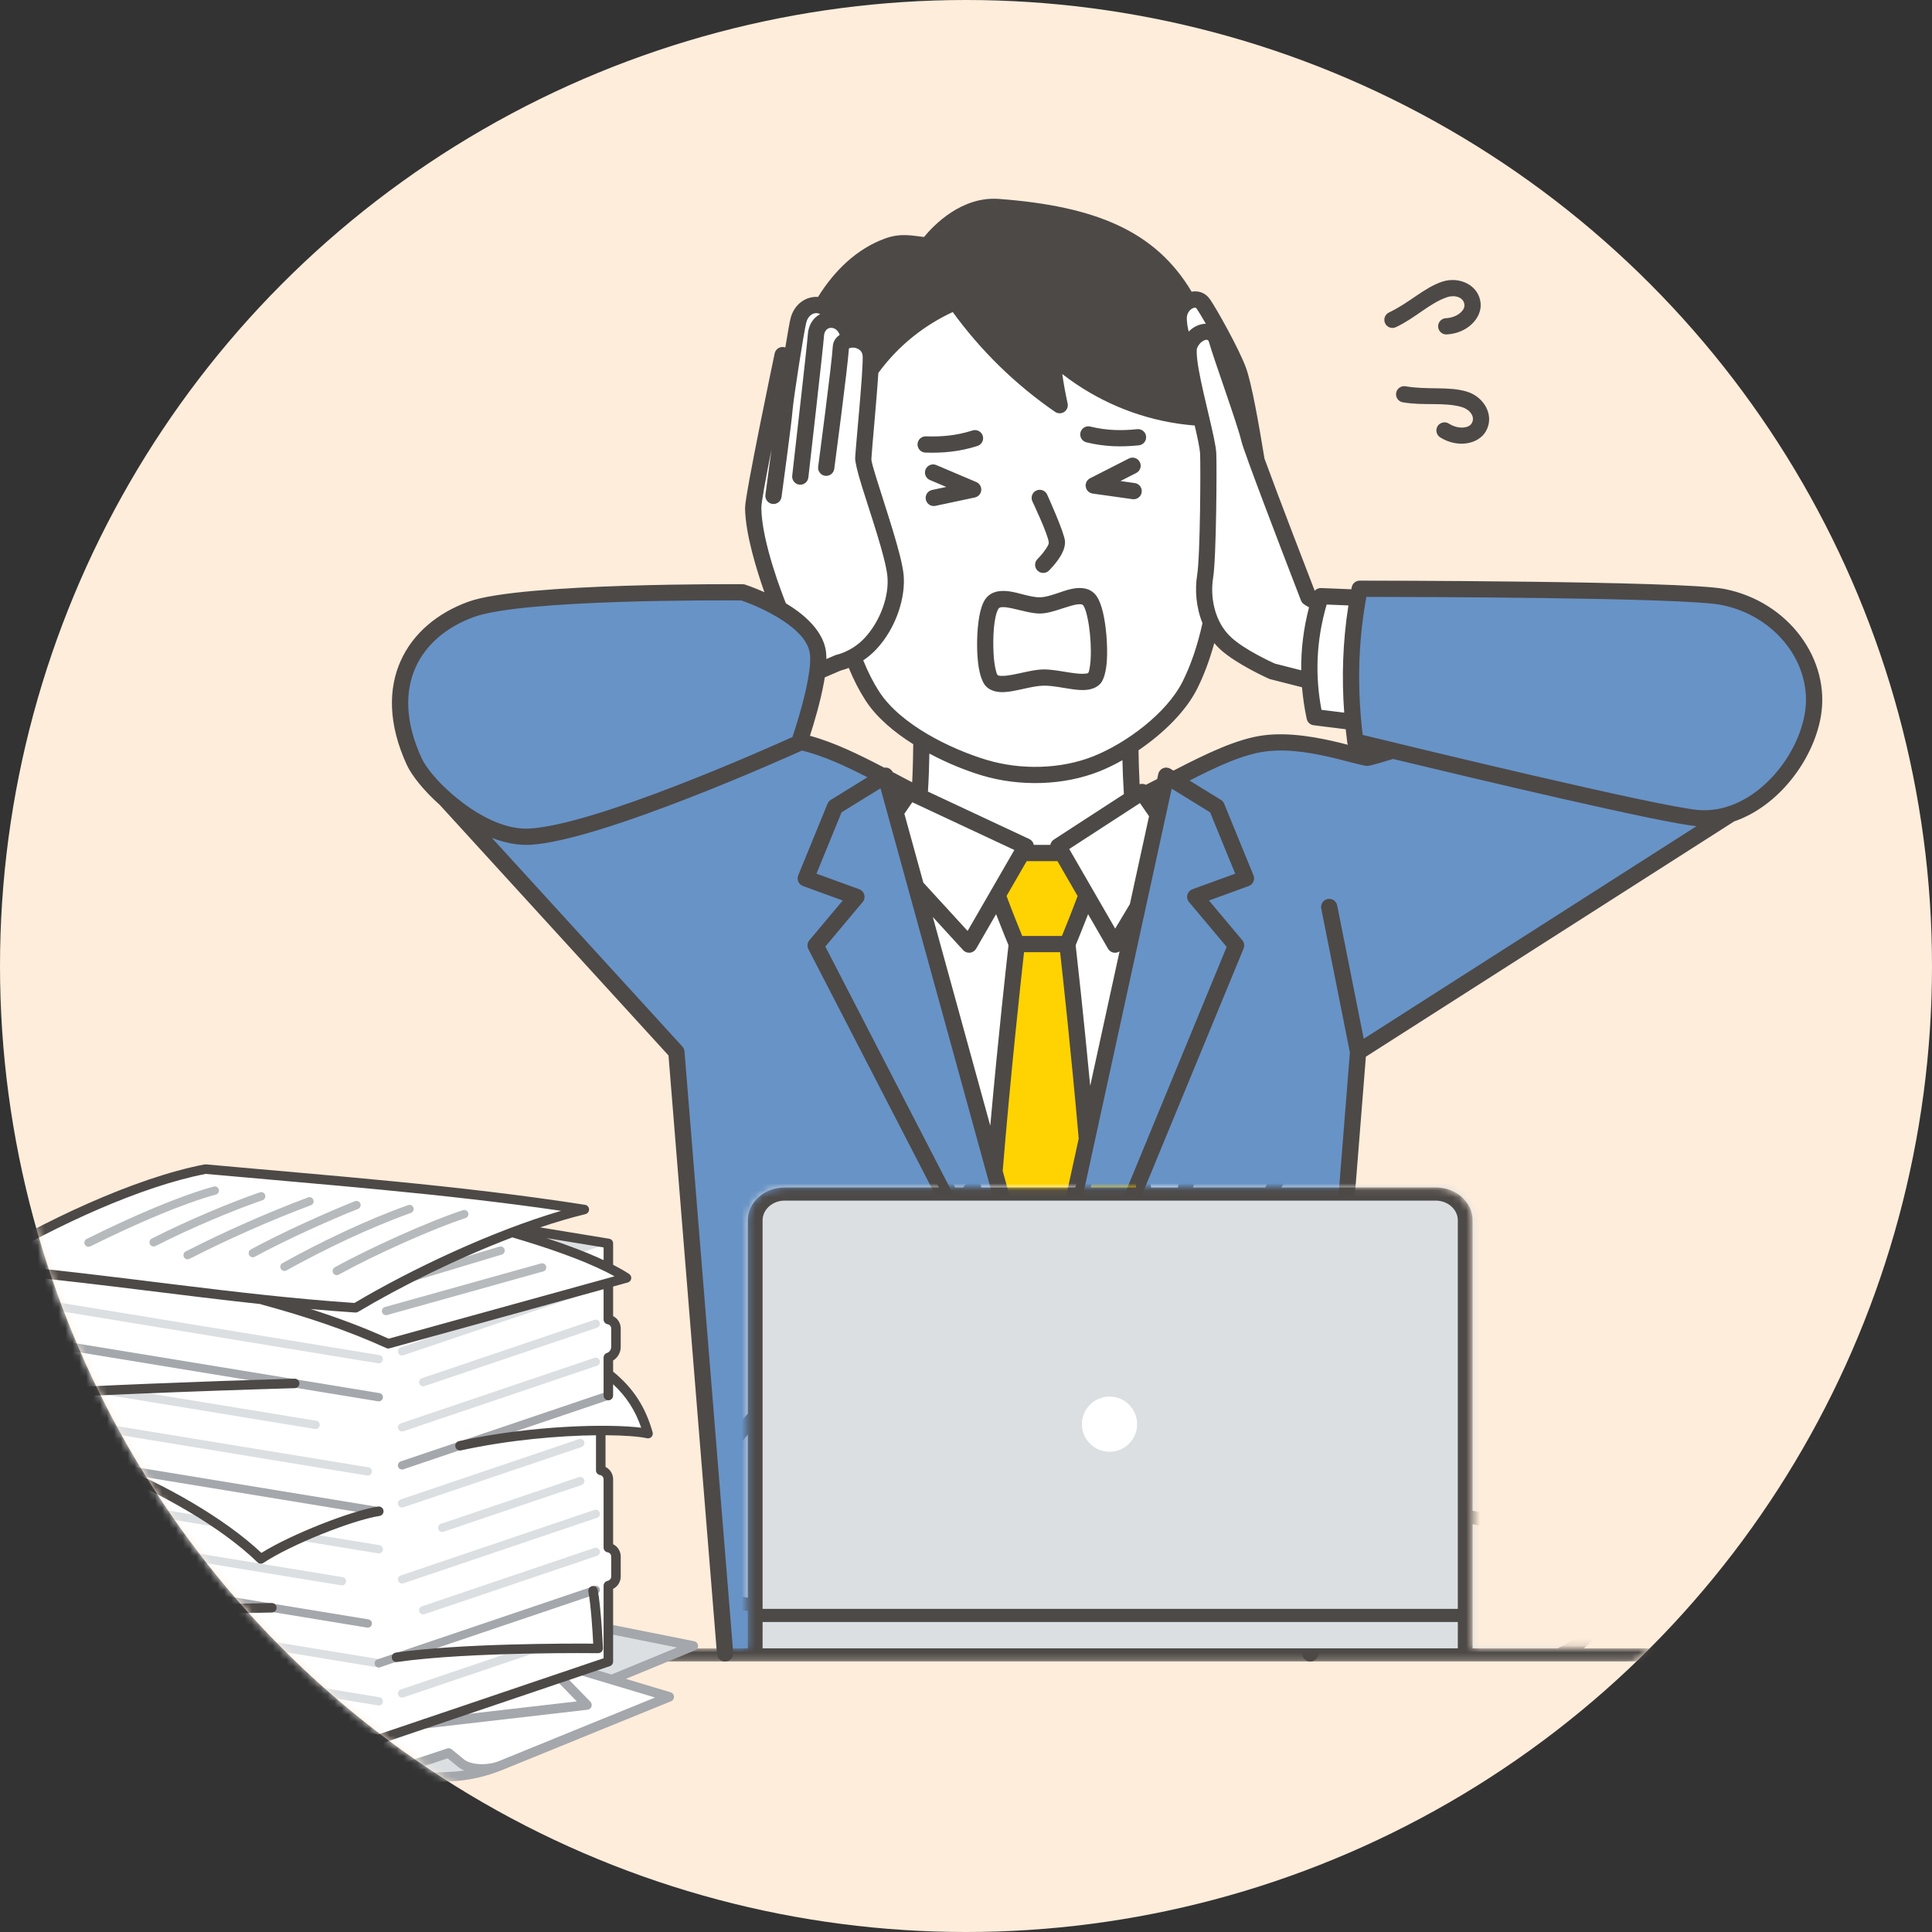 <svg width="280" height="280" viewBox="0 0 280 280" fill="none" xmlns="http://www.w3.org/2000/svg">
<rect x="0" y="0" width="280" height="280" fill="#333333" stroke="none"/>
<circle cx="140" cy="140" r="140" fill="#FEEDDB"/>
<mask id="mask0_1_1622" style="mask-type:alpha" maskUnits="userSpaceOnUse" x="0" y="0" width="280" height="280">
<circle cx="140" cy="140" r="140" fill="#FDF4EB"/>
</mask>
<g mask="url(#mask0_1_1622)">
<g clip-path="url(#clip0_1_1622)">
<path fill-rule="evenodd" clip-rule="evenodd" d="M174.068 60.545C173.228 56.978 172.182 52.748 172.28 50.768C171.508 48.834 170.871 47.12 170.825 46.292C170.696 43.915 173.334 42.541 174.374 44.027C175.326 45.387 178.461 50.999 179.453 53.667C180.285 55.905 181.323 61.962 182.087 66.66C184.366 72.943 189.652 86.603 189.652 86.603C190.035 86.876 190.532 87.118 191.13 87.33L191.411 86.399L196.827 86.621C195.716 92.746 195.565 98.738 196.112 104.631L190.534 103.938C190.164 102.205 189.919 100.448 189.817 98.662C187.858 98.181 186.032 97.72 184.384 97.288C184.384 97.288 179.908 95.309 177.66 93.252C176.702 92.374 175.994 91.322 175.499 90.198C174.747 93.731 173.703 96.799 172.439 99.312C170.772 102.625 167.386 105.797 163.823 108.106C163.839 110.128 163.908 112.984 164.112 115.696L165.531 114.776L167.789 118.046L157.52 165.1C156.219 150.154 154.69 136.822 154.69 136.822C154.69 136.822 156.392 132.729 157.465 129.738L153.938 123.629H148.11L144.583 129.738C145.656 132.729 147.358 136.822 147.358 136.822C147.358 136.822 145.493 153.085 144.129 169.819L129.786 117.714L131.813 114.778L133.252 115.451C133.472 112.383 133.527 109.17 133.527 107.213C130.642 105.479 128.035 103.346 126.457 100.917C125.383 99.268 124.446 97.353 123.657 95.195C122.456 95.849 121.524 96.031 121.524 96.031L118.454 97.349C118.616 96.13 118.65 95.04 118.483 94.241C117.916 91.532 115.06 89.387 112.417 87.946L112.839 87.958C112.839 87.958 109.214 79.07 109.159 73.603C109.139 71.71 113.422 51.461 113.422 51.461C113.422 51.461 113.788 50.826 114.885 51.093C115.238 48.897 115.57 46.985 115.719 46.414C116.42 43.709 119.83 43.245 120.815 46.357C121.769 46.508 122.682 47.26 122.941 48.624C122.972 48.791 123 49.003 123.023 49.25C124.297 48.987 126.18 49.657 126.211 51.667C126.219 52.122 126.192 52.811 126.139 53.651C129.529 48.875 134.002 45.648 138.486 43.762C142.545 49.535 147.633 54.623 153.579 58.718C153.041 56.28 152.658 53.824 152.432 51.366C153.752 52.591 155.169 53.708 156.665 54.711C161.725 58.105 167.698 60.196 174.068 60.541V60.545Z" fill="white"/>
<path fill-rule="evenodd" clip-rule="evenodd" d="M144.584 129.739C145.658 132.731 147.36 136.823 147.36 136.823C147.36 136.823 145.495 153.087 144.131 169.821L151.025 194.866L157.52 165.1C156.219 150.154 154.69 136.821 154.69 136.821C154.69 136.821 156.392 132.729 157.465 129.737L153.938 123.628H148.11L144.583 129.737L144.584 129.739Z" fill="#FFD302"/>
<path fill-rule="evenodd" clip-rule="evenodd" d="M201.711 108.739L196.422 107.458C195.482 100.244 195.539 92.888 197.053 85.325C197.053 85.325 243.555 85.315 249.672 86.509C258.336 88.201 264.107 96.012 262.704 103.746C262.054 107.328 260.089 111.005 257.325 113.796L257.335 113.806L257.286 113.837C255.425 115.73 253.203 117.214 250.781 117.993L196.821 152.466L189.884 239.622H105.084L98.025 152.466L64.592 115.843H64.602C62.368 113.882 60.685 111.792 60.022 110.347C54.938 99.26 59.959 91.302 68.327 88.291C75.902 85.567 107.63 85.841 107.63 85.841C107.63 85.841 117.384 88.978 118.485 94.243C119.184 97.586 116.349 106.064 115.86 107.475C119.851 108.335 123.926 110.367 128.103 112.561L128.333 112.42L128.418 112.726C130.019 113.566 131.635 114.428 133.268 115.251L133.258 115.449L131.819 114.776L129.792 117.712L151.029 194.864L167.791 118.046L165.81 115.178C166.797 114.691 167.773 114.189 168.741 113.688L169.017 112.42L170.013 113.032C174.834 110.536 179.376 108.225 183.347 107.723C189.387 106.959 196.725 109.731 198.146 109.813C198.34 109.825 199.663 109.421 201.713 108.737L201.711 108.739Z" fill="#6893C6"/>
<path fill-rule="evenodd" clip-rule="evenodd" d="M118.559 43.034C116.883 42.91 115.126 44.002 114.579 46.122C114.439 46.656 114.143 48.346 113.815 50.354C113.768 50.336 113.717 50.322 113.666 50.312C113.03 50.179 112.404 50.585 112.27 51.221C112.27 51.221 107.963 71.707 107.981 73.621C108.018 77.374 109.681 82.697 110.784 85.828C109.175 85.106 107.987 84.725 107.987 84.725C107.873 84.69 107.755 84.67 107.638 84.668C107.638 84.668 75.58 84.435 67.927 87.187C63.426 88.806 59.845 91.78 58.053 95.816C56.273 99.824 56.235 104.916 58.952 110.84C59.653 112.368 61.408 114.586 63.75 116.668L96.884 152.964L103.91 239.717C103.963 240.365 104.53 240.847 105.18 240.796C105.828 240.743 106.311 240.176 106.26 239.528L99.201 152.373C99.179 152.112 99.073 151.866 98.896 151.674L71.281 121.425C73.127 122.139 75.019 122.534 76.843 122.434C87.203 121.864 114.965 109.349 116.235 108.773C119.341 109.539 122.497 110.999 125.718 112.65L120.405 115.923C120.193 116.054 120.028 116.248 119.932 116.48L115.686 126.858C115.564 127.155 115.57 127.488 115.699 127.781C115.829 128.073 116.072 128.301 116.373 128.411L122.136 130.509L117.305 136.265C116.999 136.628 116.942 137.14 117.16 137.562L140.552 182.879C140.851 183.456 141.561 183.684 142.139 183.386C142.716 183.087 142.943 182.377 142.645 181.8L119.612 137.179L125.02 130.735C125.267 130.441 125.355 130.044 125.255 129.673C125.155 129.302 124.882 129.004 124.521 128.872L118.328 126.619L121.965 117.728L127.611 114.25C130.696 125.463 149.888 195.181 149.888 195.181C150.032 195.703 150.515 196.061 151.056 196.047C151.598 196.033 152.059 195.65 152.175 195.12L169.81 114.299L175.377 117.728L179.015 126.619L172.824 128.872C172.462 129.004 172.188 129.302 172.089 129.673C171.989 130.044 172.078 130.441 172.325 130.735L177.778 137.232L159.362 181.89C159.114 182.491 159.401 183.18 160.002 183.427C160.602 183.674 161.291 183.388 161.54 182.787L180.23 137.472C180.397 137.066 180.326 136.602 180.043 136.265L175.212 130.509L180.976 128.411C181.276 128.301 181.52 128.073 181.649 127.781C181.779 127.488 181.783 127.155 181.663 126.858L177.415 116.48C177.321 116.248 177.156 116.054 176.942 115.923L172.403 113.127C176.394 111.084 180.147 109.319 183.494 108.895C186.973 108.455 190.899 109.256 193.778 109.969C195.881 110.489 197.478 110.958 198.077 110.994C198.163 110.997 198.362 110.994 198.656 110.927C199.155 110.815 200.291 110.485 201.883 109.994C213.804 112.866 240.601 119.234 245.873 119.735L197.641 150.547L193.794 131.216C193.666 130.578 193.046 130.164 192.408 130.291C191.77 130.419 191.356 131.039 191.484 131.677L195.637 152.538C195.305 156.709 188.714 239.53 188.714 239.53C188.663 240.178 189.146 240.745 189.795 240.798C190.443 240.849 191.012 240.367 191.063 239.717L197.953 153.144L251.238 119.103C251.266 119.085 251.291 119.067 251.317 119.048C257.655 116.888 262.715 110.31 263.87 103.958C265.381 95.633 259.231 87.175 249.905 85.355C243.763 84.156 197.06 84.15 197.06 84.15C196.499 84.15 196.016 84.547 195.906 85.096L195.845 85.402L191.464 85.224C191.103 85.21 190.767 85.359 190.537 85.616C189.526 83.002 185.263 71.962 183.257 66.458C182.475 61.684 181.408 55.534 180.562 53.259C179.543 50.517 176.324 44.749 175.344 43.352C174.696 42.425 173.707 42.096 172.698 42.274C167.482 33.517 158.845 29.88 144.753 28.828C142.091 28.63 139.728 29.566 137.855 30.785C135.949 32.026 134.567 33.551 133.914 34.348C132.31 34.175 130.569 33.729 128.286 34.56C124.117 36.075 120.905 39.261 118.557 43.034H118.559ZM153.638 138.002H148.412C147.984 141.826 146.477 155.569 145.319 169.698L150.893 189.948L156.335 165.012C155.251 152.632 154.018 141.398 153.638 138V138.002ZM144.357 132.49L141.471 137.49C141.283 137.815 140.953 138.031 140.58 138.071C140.207 138.112 139.836 137.973 139.583 137.696L135.192 132.9L143.519 163.149C144.669 150.259 145.935 138.96 146.159 136.991C145.872 136.296 145.107 134.425 144.359 132.488L144.357 132.49ZM157.695 132.49C156.947 134.425 156.182 136.298 155.895 136.993C156.083 138.662 157.02 147.02 158.001 157.37L162.255 137.88C162.063 138.01 161.831 138.08 161.592 138.079C161.173 138.075 160.791 137.851 160.581 137.49L157.695 132.49ZM156.172 129.854L153.259 124.807H148.791L145.878 129.854C146.651 131.96 147.656 134.443 148.149 135.646H153.903C154.395 134.443 155.4 131.962 156.174 129.854H156.172ZM131.069 117.933L133.818 127.914L140.233 134.92L147.007 123.186L132.218 116.266L131.067 117.933H131.069ZM166.528 118.296L165.211 116.388L154.961 123.042L161.621 134.579L163.751 131.028L166.528 118.296ZM134.693 109.215C134.666 110.831 134.607 112.784 134.485 114.725L149.168 121.596C149.466 121.735 149.694 121.994 149.792 122.308C149.808 122.355 149.818 122.402 149.827 122.449H152.222C152.279 122.141 152.458 121.857 152.739 121.674L162.883 115.088C162.771 113.396 162.706 111.683 162.671 110.173C161.548 110.807 160.431 111.349 159.364 111.777C154.162 113.861 147.759 114.022 142.301 112.379C139.981 111.681 137.29 110.601 134.691 109.211L134.693 109.215ZM65.41 114.998C65.942 115.465 66.506 115.923 67.094 116.364C69.972 118.52 73.454 120.261 76.713 120.082C86.314 119.554 111.155 108.483 114.844 106.818C115.279 105.531 116.483 101.825 117.081 98.546C117.372 96.954 117.539 95.472 117.333 94.487C116.95 92.656 115.299 91.175 113.534 89.994C111.006 88.3 108.142 87.263 107.433 87.022C104.834 87 75.885 86.829 68.728 89.403C64.861 90.793 61.747 93.303 60.208 96.772C58.658 100.266 58.728 104.696 61.096 109.859C61.71 111.196 63.269 113.108 65.324 114.921C65.353 114.945 65.383 114.971 65.412 114.998H65.41ZM197.94 86.987C196.768 93.641 196.729 100.131 197.49 106.508C203.397 107.949 240.646 116.994 246.242 117.401C249.942 117.67 253.411 115.954 256.126 113.345C258.905 110.676 260.904 107.06 261.544 103.538C262.839 96.395 257.447 89.23 249.444 87.668C243.879 86.58 204.72 86.51 198.024 86.506L197.995 86.668C197.991 86.782 197.971 86.888 197.938 86.989L197.94 86.987ZM175.982 93.201C175.293 95.702 174.453 97.928 173.489 99.844C171.824 103.153 168.533 106.339 165.003 108.732C165.023 110.151 165.068 111.887 165.16 113.661C165.466 113.559 165.798 113.589 166.077 113.736L166.74 113.398C166.98 113.275 167.221 113.153 167.461 113.029L167.706 112.904L167.865 112.173C167.946 111.8 168.205 111.49 168.556 111.341C168.907 111.192 169.31 111.221 169.634 111.421L170.062 111.685C174.8 109.237 179.274 107.054 183.198 106.559C186.967 106.082 191.224 106.911 194.344 107.684C194.695 107.77 195.033 107.859 195.349 107.941C195.301 107.839 195.27 107.729 195.256 107.613C195.174 106.971 195.097 106.33 195.031 105.686L190.386 105.109C189.888 105.046 189.485 104.677 189.379 104.186C189.057 102.676 188.826 101.149 188.698 99.603C187.556 99.316 185.263 98.739 184.081 98.431C184.02 98.415 183.961 98.393 183.903 98.368C183.903 98.368 179.215 96.279 176.859 94.122C176.541 93.831 176.249 93.523 175.98 93.201H175.982ZM123.009 96.797C122.489 97.001 122.089 97.112 121.891 97.159C121.614 97.278 120.78 97.638 119.531 98.173C119.492 98.434 119.447 98.701 119.398 98.968C118.885 101.772 117.951 104.873 117.382 106.636C120.901 107.594 124.493 109.345 128.154 111.257C128.357 111.225 128.567 111.249 128.763 111.325C129.04 111.433 129.262 111.643 129.389 111.904C130.322 112.395 131.258 112.892 132.2 113.381C132.302 111.321 132.341 109.337 132.355 107.857C129.546 106.09 127.03 103.956 125.469 101.558C124.552 100.15 123.732 98.558 123.009 96.793V96.797ZM173.14 61.67C166.878 61.172 161.012 59.05 156.009 55.693C155.306 55.222 154.619 54.725 153.952 54.205C154.156 55.63 154.415 57.051 154.727 58.467C154.831 58.94 154.637 59.426 154.234 59.697C153.834 59.968 153.308 59.964 152.909 59.69C147.117 55.701 142.125 50.788 138.079 45.226C134.159 47.036 130.304 49.928 127.295 54.052C127.045 58.068 126.374 64.866 126.29 66.489C126.268 66.915 126.643 68.091 127.122 69.648C128.404 73.797 130.622 80.234 130.946 83.18C131.307 86.474 129.901 91.001 127.008 94.092C126.388 94.756 125.734 95.284 125.108 95.7C125.791 97.4 126.57 98.931 127.446 100.276C130.545 105.038 137.8 108.567 142.985 110.126C147.945 111.618 153.763 111.488 158.492 109.592C163.223 107.696 169.064 103.399 171.387 98.782C172.568 96.434 173.548 93.586 174.272 90.316C173.334 87.996 173.161 85.451 173.493 83.4C173.966 80.481 174.009 67.333 173.927 65.779C173.882 64.937 173.558 63.429 173.144 61.666L173.14 61.67ZM195.425 87.744L192.269 87.615C190.712 92.956 190.6 98.014 191.517 102.875L194.813 103.283C194.44 98.185 194.593 93.013 195.423 87.742L195.425 87.744ZM159.552 98.986C159.98 98.46 160.329 97.227 160.42 95.659C160.541 93.527 160.316 90.706 159.841 88.718C159.607 87.738 159.297 86.941 158.965 86.451C158.184 85.296 156.912 85.028 155.379 85.334C153.926 85.622 152.175 86.51 150.797 86.562C149.419 86.615 147.615 85.862 146.149 85.685C144.604 85.499 143.358 85.856 142.653 87.063C142.354 87.575 142.095 88.38 141.923 89.356C141.567 91.346 141.508 94.12 141.768 96.205C141.958 97.744 142.392 98.937 142.871 99.442C143.452 100.054 144.343 100.341 145.452 100.309C147.128 100.26 149.462 99.416 151.202 99.371C152.941 99.326 155.349 100.046 157.026 100.009C158.148 99.983 159.024 99.638 159.554 98.988L159.552 98.986ZM157.726 97.498C157.632 97.614 157.459 97.612 157.275 97.634C156.992 97.667 156.672 97.659 156.331 97.632C154.7 97.502 152.666 96.976 151.139 97.017C149.612 97.056 147.631 97.687 146.015 97.901C145.678 97.946 145.36 97.969 145.073 97.952C144.873 97.938 144.688 97.94 144.575 97.82C144.469 97.71 144.421 97.498 144.349 97.243C144.164 96.582 144.05 95.686 143.996 94.713C143.858 92.287 144.045 89.35 144.685 88.249C144.814 88.027 145.054 88.001 145.313 87.993C145.69 87.982 146.11 88.05 146.551 88.141C147.994 88.441 149.608 88.965 150.884 88.916C152.158 88.867 153.734 88.221 155.153 87.813C155.589 87.687 156.003 87.587 156.382 87.572C156.635 87.56 156.873 87.564 157.012 87.772C157.265 88.147 157.454 88.806 157.62 89.593C157.917 90.979 158.084 92.728 158.094 94.289C158.099 95.29 158.044 96.212 157.903 96.897C157.85 97.161 157.819 97.378 157.723 97.496L157.726 97.498ZM180.954 66.992C180.381 65.418 179.992 64.295 179.914 63.945C179.386 61.602 175.935 52.13 175.191 49.502C175.073 49.088 174.596 49.239 174.229 49.492C173.931 49.7 173.67 50.026 173.493 50.452C173.432 50.599 173.436 50.821 173.44 51.094C173.448 51.753 173.562 52.611 173.732 53.579C174.455 57.681 176.165 63.604 176.272 65.657C176.357 67.257 176.296 80.776 175.811 83.779C175.385 86.413 175.937 90.082 178.449 92.385C180.406 94.179 184.152 95.898 184.768 96.175C185.752 96.43 187.406 96.848 188.58 97.145C188.547 94.181 188.9 91.142 189.715 88.013C189.436 87.872 189.185 87.723 188.965 87.566C188.777 87.432 188.633 87.246 188.549 87.032C188.549 87.032 183.386 73.674 181.037 67.227C180.999 67.153 180.972 67.074 180.95 66.992H180.954ZM118.866 45.533C118.764 45.474 118.656 45.431 118.542 45.407C117.827 45.25 117.097 45.794 116.858 46.712C116.49 48.132 114.973 57.933 114.863 59.468C114.738 61.227 113.265 72.027 113.265 72.027C113.177 72.671 112.584 73.122 111.938 73.034C111.295 72.945 110.843 72.351 110.931 71.707C110.931 71.707 111.383 68.399 111.805 65.168C110.996 69.247 110.331 72.853 110.337 73.595C110.386 78.601 113.54 86.555 113.897 87.436C114.215 87.626 114.531 87.825 114.842 88.035C117.138 89.574 119.139 91.623 119.635 94.004C119.725 94.436 119.767 94.944 119.765 95.51C120.593 95.154 121.056 94.954 121.056 94.954C121.133 94.921 121.213 94.895 121.296 94.88C121.296 94.88 123.465 94.432 125.287 92.485C127.689 89.917 128.902 86.176 128.602 83.439C128.288 80.587 126.111 74.363 124.87 70.344C124.27 68.399 123.909 66.9 123.936 66.368C124.042 64.352 125.071 54.26 125.029 51.688C125.014 50.703 124.152 50.344 123.479 50.379C123.333 50.387 123.131 50.456 123.035 50.491C122.85 53.294 120.909 67.944 120.909 67.944C120.825 68.588 120.232 69.041 119.586 68.957C118.942 68.872 118.489 68.279 118.573 67.634C118.573 67.634 120.57 52.617 120.691 50.232C120.727 49.531 121.092 48.932 121.696 48.536C121.467 47.873 120.964 47.505 120.44 47.509C119.908 47.513 119.462 47.945 119.419 48.693C119.349 49.961 117.154 69.202 117.154 69.202C117.079 69.848 116.496 70.313 115.851 70.239C115.205 70.164 114.74 69.581 114.814 68.935C114.814 68.935 116.999 49.824 117.068 48.563C117.152 47.036 117.894 46.035 118.862 45.533H118.866ZM152.018 82.697C152.018 82.697 153.172 81.563 153.824 80.377C154.195 79.704 154.393 79.003 154.344 78.414C154.236 77.115 151.757 71.666 151.757 71.666C151.484 71.077 150.781 70.82 150.193 71.092C149.604 71.365 149.347 72.068 149.619 72.657C149.619 72.657 151.9 77.456 151.995 78.611C152.02 78.917 151.765 79.262 151.539 79.602C151.031 80.367 150.369 81.013 150.369 81.013C149.904 81.469 149.896 82.215 150.35 82.68C150.805 83.145 151.551 83.153 152.016 82.699L152.018 82.697ZM135.576 73.312L141.283 72.099C141.785 71.991 142.16 71.571 142.209 71.061C142.258 70.549 141.97 70.066 141.497 69.864L135.69 67.398C135.092 67.145 134.401 67.424 134.145 68.022C133.892 68.621 134.171 69.312 134.77 69.567L137.137 70.572L135.086 71.008C134.45 71.143 134.043 71.77 134.179 72.406C134.314 73.042 134.94 73.448 135.576 73.312ZM164.459 70.009L162.383 69.716L164.673 68.548C165.252 68.254 165.484 67.543 165.188 66.964C164.893 66.385 164.183 66.156 163.604 66.45L157.984 69.314C157.526 69.548 157.271 70.05 157.357 70.558C157.442 71.065 157.846 71.46 158.355 71.53L164.132 72.343C164.775 72.433 165.372 71.984 165.462 71.34C165.553 70.696 165.103 70.099 164.459 70.009ZM140.943 62.387C138.586 63.144 136.383 63.313 134.192 63.239C133.543 63.217 132.997 63.725 132.975 64.375C132.954 65.025 133.462 65.571 134.112 65.592C136.564 65.677 139.027 65.476 141.664 64.63C142.282 64.432 142.623 63.769 142.425 63.148C142.227 62.53 141.561 62.188 140.943 62.387ZM157.452 64.106C160.143 64.768 162.612 64.793 165.052 64.54C165.698 64.473 166.169 63.892 166.102 63.246C166.036 62.601 165.455 62.13 164.809 62.198C162.628 62.426 160.42 62.412 158.015 61.819C157.383 61.664 156.745 62.051 156.59 62.681C156.435 63.313 156.822 63.951 157.452 64.106ZM203.301 58.304C206.41 58.838 209.337 58.241 211.894 59.006C212.97 59.328 213.855 60.363 213.302 61.333C213.08 61.721 212.632 61.904 212.132 61.955C211.457 62.023 210.681 61.835 209.973 61.389C209.421 61.044 208.695 61.211 208.349 61.762C208.004 62.314 208.171 63.04 208.722 63.386C211.268 64.98 214.275 64.379 215.349 62.501C216.649 60.224 215.098 57.507 212.572 56.751C209.929 55.96 206.91 56.535 203.701 55.983C203.061 55.873 202.451 56.305 202.341 56.945C202.231 57.585 202.663 58.196 203.303 58.306L203.301 58.304ZM202.307 47.417C205.159 46.071 207.215 43.903 209.749 43.063C210.815 42.71 212.132 43.05 212.236 44.163C212.277 44.606 212.014 45.014 211.633 45.342C211.119 45.786 210.377 46.074 209.541 46.118C208.891 46.151 208.392 46.705 208.426 47.354C208.459 48.004 209.013 48.503 209.662 48.469C212.662 48.314 214.782 46.098 214.582 43.943C214.34 41.332 211.512 39.997 209.009 40.825C206.392 41.693 204.249 43.896 201.302 45.285C200.715 45.562 200.462 46.265 200.739 46.854C201.016 47.441 201.718 47.694 202.307 47.415V47.417ZM174.755 46.917C174.186 45.921 173.695 45.115 173.409 44.704C173.332 44.594 173.206 44.579 173.087 44.6C172.792 44.653 172.506 44.865 172.298 45.156C172.095 45.44 171.978 45.809 171.999 46.23C172.027 46.714 172.072 47.274 172.272 48.061C172.996 47.311 173.899 46.938 174.753 46.915L174.755 46.917Z" fill="#4D4947"/>
</g>
<g clip-path="url(#clip1_1_1622)">
<mask id="mask1_1_1622" style="mask-type:luminance" maskUnits="userSpaceOnUse" x="31" y="172" width="260" height="69">
<path d="M108.377 238.892V178.361C108.377 178.361 107.403 172.484 113.736 172.091H208.063C208.063 172.091 210.545 171.843 212.192 173.82C213.343 175.231 213.422 175.798 213.422 177.594V238.892H290.599V240.8H31.2V238.892H108.377Z" fill="white"/>
</mask>
<g mask="url(#mask1_1_1622)">
<path fill-rule="evenodd" clip-rule="evenodd" d="M140.15 173.045L140.926 172.051L140.958 172.093L141.089 171.822C141.041 169.318 140.681 148.012 141.134 147.167C141.365 146.735 141.94 146.096 142.731 145.355L142.703 145.248L145.556 141.569L146.675 142.111L146.918 141.927C147.031 140.574 147.083 139.25 147.108 138.179C144.345 136.385 141.847 134.114 140.516 131.825C139.256 129.657 138.177 126.997 137.328 124.034C133.956 124.208 131.043 122.826 130.052 118.328C128.987 113.487 131.553 111.43 135.208 110.821C134.612 98.478 141.046 89.474 148.791 84.803C152.834 91.134 158.464 96.671 165.363 100.902C164.874 98.927 164.524 96.938 164.321 94.945C165.521 95.938 166.812 96.843 168.173 97.656C173.265 100.696 179.372 102.446 185.857 102.427C186.466 105.017 186.736 107.819 186.593 110.819C190.248 111.428 192.814 113.486 191.748 118.326C190.758 122.824 187.845 124.206 184.472 124.032C183.624 126.995 182.545 129.655 181.285 131.823C179.953 134.112 177.456 136.385 174.692 138.177C174.716 139.326 174.772 140.765 174.903 142.218L176.242 141.569L179.096 145.248L171.541 173.045H165.841C164.979 165.208 164.235 159.431 164.235 159.431L164.662 158.505C165.191 157.347 166.107 155.316 166.758 153.686L165.849 152.285C166.023 154.139 165.68 156.62 165.065 157.074C164.188 157.721 163.009 157.956 161.549 158.444C160.925 158.654 158.136 158.687 157.949 158.7C157.975 161.748 158.713 167.596 156.755 172.627L156.58 173.045H140.15ZM163.995 149.989L164.402 150.054L164.068 149.539L163.995 149.989Z" fill="white"/>
<path fill-rule="evenodd" clip-rule="evenodd" d="M166.758 153.685C166.107 155.314 165.193 157.345 164.662 158.504L164.235 159.429C164.235 159.429 164.979 165.207 165.841 173.043H156.573L156.755 172.625C158.713 167.594 157.975 161.746 157.949 158.698C158.136 158.685 160.923 158.651 161.549 158.443C163.009 157.954 164.19 157.719 165.065 157.072C165.68 156.618 166.023 154.135 165.849 152.284L166.758 153.685ZM163.995 149.989L164.402 150.054L164.068 149.539L163.995 149.989Z" fill="#FFD302"/>
<path fill-rule="evenodd" clip-rule="evenodd" d="M171.541 173.045L179.413 144.081L186.065 147.728L186.235 148.098C187.808 148.758 189.628 149.554 191.684 150.507C198.964 153.875 207.214 155.057 213.797 162.569C220.938 170.719 228.748 206.616 232.397 228.963C232.965 232.445 231.466 237.021 226.484 239.848H212.352V176.864C212.352 174.757 210.434 173.047 208.065 173.047H171.543L171.541 173.045ZM109.448 232.63C106.008 232.319 102.972 231.269 101.308 229.461C99.773 227.795 99.034 225.31 99.021 222.655V222.583V222.474C99.257 196.351 102.809 168.482 107.993 162.567C114.576 155.055 122.836 153.874 130.117 150.505C132.173 149.554 133.993 148.757 135.566 148.096L135.736 147.726L142.388 144.079L142.735 145.354C141.944 146.096 141.369 146.733 141.138 147.165C140.683 148.01 141.046 169.316 141.093 171.82L140.962 172.091L140.93 172.049L140.154 173.043H113.74C111.371 173.043 109.453 174.754 109.453 176.861V232.628L109.448 232.63Z" fill="#DBDFE2"/>
<path fill-rule="evenodd" clip-rule="evenodd" d="M212.35 176.863C212.35 174.756 210.432 173.045 208.063 173.045H113.736C111.367 173.045 109.448 174.756 109.448 176.863V239.846H212.35V176.863Z" fill="#DBDFE2"/>
<ellipse cx="160.8" cy="206.4" rx="4" ry="4" fill="white"/>
<path fill-rule="evenodd" clip-rule="evenodd" d="M229.539 238.892C233.016 236.092 233.968 231.964 233.456 228.824C230.896 213.139 226.364 190.887 221.369 176.082C219.182 169.606 216.882 164.537 214.642 161.979C207.945 154.337 199.586 153.085 192.177 149.657C190.269 148.776 188.563 148.024 187.069 147.392L187.056 147.365C186.97 147.178 186.82 147.02 186.627 146.915L179.975 143.267C179.683 143.107 179.321 143.08 179.004 143.197C178.952 143.216 178.903 143.237 178.858 143.264L177.124 141.027C176.838 140.66 176.313 140.523 175.859 140.677C175.818 139.958 175.79 139.269 175.775 138.645C178.489 136.807 180.912 134.539 182.236 132.262C183.426 130.218 184.457 127.747 185.293 125C186.916 124.958 188.417 124.554 189.671 123.678C191.103 122.678 192.242 121.042 192.799 118.509C193.406 115.749 192.91 113.793 191.811 112.428C190.972 111.39 189.765 110.676 188.323 110.233C189.969 105.536 190.996 100.71 190.166 96.095C188.612 87.47 185.735 81.765 180.931 78.035C176.135 74.314 169.384 72.541 159.93 71.911C157.529 71.751 155.289 72.501 153.471 73.48C151.576 74.501 150.155 75.762 149.507 76.386C148.137 76.247 147.055 75.873 144.943 76.556C141.29 77.74 138.445 80.173 136.332 83.084C133.247 87.33 131.731 92.581 131.433 96.175C131.004 101.368 132.074 105.92 133.677 110.172C132.145 110.609 130.865 111.342 129.988 112.428C128.888 113.791 128.395 115.749 129.002 118.507C129.559 121.04 130.698 122.676 132.13 123.676C133.384 124.552 134.884 124.956 136.507 124.998C137.346 127.745 138.377 130.216 139.564 132.261C140.889 134.539 143.312 136.811 146.026 138.651C146.009 139.273 145.983 139.96 145.942 140.677C145.488 140.521 144.96 140.66 144.677 141.027L142.943 143.264C142.896 143.239 142.846 143.216 142.797 143.197C142.48 143.08 142.12 143.107 141.826 143.267L135.174 146.915C134.981 147.02 134.831 147.178 134.743 147.365L134.73 147.392C133.234 148.024 131.527 148.774 129.621 149.657C122.215 153.085 113.843 154.337 107.146 161.979C105.53 163.825 104.018 167.717 102.755 173.015C99.902 184.97 98.101 204.253 97.949 222.648C97.949 222.713 97.956 222.778 97.968 222.841C98.024 225.66 98.85 228.293 100.481 230.066C102.14 231.87 105.028 233.027 108.379 233.475V238.892H32.272C31.68 238.892 31.2 239.319 31.2 239.846C31.2 240.373 31.68 240.8 32.272 240.8H289.527C290.118 240.8 290.599 240.373 290.599 239.846C290.599 239.319 290.118 238.892 289.527 238.892H229.539ZM211.278 238.892V235.075H110.52V238.892H211.278ZM188.284 150.039L190.921 155.774C191.032 156.015 191.026 156.284 190.908 156.523C190.79 156.759 190.569 156.944 190.295 157.032L185.051 158.731L189.448 163.395C189.712 163.676 189.774 164.065 189.605 164.399L185.733 172.089H208.063C211.023 172.089 213.422 174.225 213.422 176.861V218.953C213.735 219.008 214.044 219.067 214.348 219.126C216.715 219.598 218.496 220.529 219.697 221.587C220.968 222.705 225.783 228.385 225.783 228.385C226.139 228.805 226.045 229.404 225.573 229.721C225.101 230.038 224.428 229.954 224.072 229.534C224.072 229.534 219.42 224.028 218.19 222.944C217.225 222.094 215.78 221.367 213.879 220.989C213.727 220.959 213.574 220.93 213.42 220.901V238.89H225.734C230.562 236.787 231.857 232.311 231.333 229.097C228.787 213.494 224.285 191.356 219.315 176.63C217.229 170.45 215.09 165.592 212.951 163.153C206.483 155.773 198.343 154.662 191.189 151.35C190.16 150.875 189.191 150.438 188.284 150.037V150.039ZM211.278 233.166H110.52V176.862C110.52 175.282 111.961 174 113.736 174H208.063C209.838 174 211.278 175.282 211.278 176.862V233.166ZM108.377 207.934C104.621 212.129 101.859 215.42 101.317 216.676C100.622 218.277 100.207 220.031 100.099 221.741C100.095 222.048 100.093 222.356 100.091 222.663C100.091 222.718 100.084 222.772 100.074 222.823C100.11 225.18 100.768 227.372 102.138 228.858C103.457 230.29 105.742 231.158 108.377 231.548V207.936V207.934ZM133.515 150.039C132.606 150.44 131.639 150.875 130.61 151.352C123.456 154.662 115.305 155.773 108.835 163.155C107.337 164.867 106.023 168.501 104.852 173.412C102.445 183.504 100.798 198.863 100.267 214.46C101.763 212.374 104.728 208.914 108.379 204.886V176.864C108.379 174.229 110.778 172.093 113.738 172.093H136.068L132.196 164.403C132.029 164.069 132.089 163.68 132.353 163.399L136.75 158.735L131.506 157.036C131.231 156.946 131.011 156.763 130.893 156.526C130.775 156.29 130.771 156.019 130.88 155.778L133.517 150.043L133.515 150.039ZM140.529 146.218L136.595 148.377L133.285 155.58L138.921 157.406C139.249 157.513 139.5 157.756 139.59 158.055C139.68 158.357 139.601 158.677 139.376 158.916L134.428 164.167L138.417 172.091H139.594C139.815 171.807 139.959 171.621 140.012 171.549C139.961 168.747 139.747 155.54 139.879 149.795C139.909 148.545 139.957 147.632 140.023 147.228C140.062 146.993 140.124 146.836 140.169 146.754C140.252 146.6 140.373 146.419 140.529 146.218ZM160.181 142.951C159.394 142.029 158.138 140.784 156.753 139.878C155.915 139.328 155.036 138.895 154.189 138.805C154.052 138.79 153.87 138.872 153.632 138.962C152.997 139.196 152.198 139.618 151.312 140.147C148.772 141.67 145.591 144.075 143.638 145.892C142.937 146.544 142.396 147.1 142.152 147.497C142.133 147.711 142.049 148.734 142.025 149.837C141.888 155.794 142.126 169.808 142.163 171.809C142.163 171.858 142.16 171.906 142.152 171.955L142.259 172.093H155.829C157.765 166.896 156.794 161.556 156.886 158.727C156.903 158.2 157.399 157.786 157.988 157.801C158.46 157.813 158.854 158.097 158.983 158.479H160.67C160.79 158.324 160.961 158.2 161.172 158.13C162.475 157.694 163.528 156.967 164.323 156.383C164.357 156.305 164.507 155.958 164.574 155.685C164.769 154.877 164.859 153.774 164.814 152.789C164.79 152.27 164.73 151.784 164.619 151.4C164.582 151.274 164.503 151.106 164.469 151.039C164.143 150.902 163.545 150.898 162.82 150.89C160.413 150.864 156.863 151.268 154.815 151.377C154.224 151.408 153.718 151.007 153.681 150.482C153.645 149.955 154.097 149.503 154.687 149.472C156.773 149.362 160.393 148.955 162.846 148.982L163.056 148.986C163.073 148.726 163.06 148.438 162.981 148.176C162.919 147.968 162.786 147.779 162.466 147.793C158.865 147.94 153.662 148.235 152.852 148.529C152.305 148.728 151.677 148.495 151.454 148.006C151.231 147.518 151.492 146.961 152.041 146.762C152.734 146.51 156.38 146.207 159.793 146.014C159.697 145.626 159.529 145.243 159.319 144.932C159.201 144.756 158.959 144.546 158.891 144.487C155.718 144.882 150.869 146.012 150.127 146.281C149.58 146.48 148.952 146.247 148.729 145.758C148.506 145.271 148.768 144.712 149.316 144.514C150.11 144.226 155.323 142.994 158.681 142.586C159.184 142.525 159.705 142.647 160.181 142.954V142.951ZM163.277 160.386H159.043C159.15 163.365 159.517 167.741 158.072 172.091H164.657C164.038 166.529 163.495 162.151 163.275 160.386H163.277ZM175.177 155.606L171.378 160.069C171.162 160.325 170.816 160.466 170.456 160.445C170.098 160.426 169.775 160.246 169.595 159.97L166.968 155.919C166.289 157.488 165.59 159.004 165.331 159.567C165.474 160.697 166.094 165.611 166.814 172.089H170.696L175.177 155.605V155.606ZM172.902 172.091H183.383L187.373 164.167L182.425 158.916C182.2 158.677 182.121 158.357 182.211 158.055C182.301 157.754 182.552 157.511 182.88 157.406L188.516 155.58L185.206 148.377L180.108 145.581L172.902 172.091ZM165.138 148.029C165.213 148.444 165.215 148.873 165.18 149.251C165.38 149.31 165.549 149.377 165.682 149.451C165.972 149.614 166.252 149.892 166.458 150.299C166.666 150.711 166.816 151.308 166.898 151.992L170.645 157.771L176.437 150.965L177.94 145.439L175.906 142.817L165.138 148.031V148.029ZM158.758 157.164C159.93 156.475 161.474 155.883 162.786 155.473C163.343 155.299 163.639 154.753 163.444 154.257C163.249 153.761 162.636 153.497 162.078 153.671C160.61 154.129 158.888 154.799 157.576 155.57C157.083 155.86 156.946 156.452 157.272 156.893C157.598 157.332 158.262 157.454 158.758 157.164ZM173.674 139.948C172.171 140.802 170.643 141.504 169.215 141.989C167.043 142.725 164.398 143.132 161.708 143.201C161.373 143.416 160.942 143.435 160.595 143.279C161.227 143.88 161.755 144.899 161.95 145.903L162.37 145.884C163.009 145.857 163.51 145.995 163.905 146.214C163.982 146.256 164.055 146.302 164.124 146.352L173.775 141.679C173.732 141.088 173.7 140.506 173.676 139.952L173.674 139.948ZM161.442 141.296C163.95 141.25 166.428 140.889 168.452 140.204C172.795 138.731 178.174 135.091 180.331 131.385C183.242 126.378 185.139 118.696 185.521 110.779C185.647 108.153 185.448 105.68 184.978 103.374C178.601 103.238 172.609 101.454 167.577 98.448C166.938 98.066 166.312 97.663 165.706 97.242C165.892 98.396 166.128 99.547 166.411 100.694C166.505 101.078 166.327 101.473 165.963 101.691C165.598 101.91 165.118 101.908 164.756 101.685C158.052 97.574 152.526 92.254 148.45 86.18C141.387 90.848 135.727 99.335 136.28 110.777C136.662 118.694 138.557 126.376 141.47 131.383C143.078 134.146 146.484 136.866 149.906 138.689L150.116 138.561C151.329 137.834 152.416 137.299 153.205 137.063C153.703 136.914 154.125 136.874 154.444 136.908C155.617 137.032 156.863 137.578 158.025 138.339C159.345 139.204 160.565 140.338 161.446 141.294L161.442 141.296ZM156.258 134.152C156.537 133.929 157.034 133.77 157.6 133.629C158.642 133.368 159.913 133.228 160.899 133.228C161.885 133.228 163.155 133.368 164.199 133.629C164.765 133.77 165.264 133.929 165.541 134.152C165.978 134.505 166.658 134.476 167.054 134.087C167.451 133.698 167.419 133.093 166.979 132.74C166.516 132.366 165.723 132.028 164.775 131.791C163.549 131.486 162.057 131.32 160.897 131.32C159.737 131.32 158.245 131.484 157.019 131.791C156.074 132.028 155.28 132.364 154.815 132.74C154.378 133.093 154.344 133.698 154.74 134.087C155.137 134.476 155.816 134.507 156.254 134.152H156.258ZM160.7 126.548C160.404 126.138 160.07 125.825 159.774 125.504C159.517 125.225 159.304 124.933 159.326 124.401C159.382 123.101 160.16 120.561 160.507 117.811C160.573 117.288 160.149 116.814 159.562 116.755C158.974 116.696 158.443 117.074 158.376 117.597C158.022 120.404 157.24 123 157.184 124.327C157.143 125.298 157.45 125.907 157.879 126.439C158.177 126.808 158.567 127.121 158.893 127.575C159.212 128.02 159.875 128.149 160.374 127.865C160.874 127.581 161.019 126.991 160.7 126.546V126.548ZM134.203 112.026C133.182 112.331 132.318 112.81 131.727 113.543C130.897 114.572 130.644 116.062 131.103 118.143C131.534 120.101 132.342 121.403 133.45 122.177C134.181 122.689 135.035 122.958 135.954 123.055C135.062 119.633 134.458 115.871 134.201 112.028L134.203 112.026ZM187.596 112.026C187.339 115.87 186.734 119.631 185.842 123.054C186.762 122.956 187.615 122.687 188.346 122.176C189.455 121.403 190.263 120.101 190.694 118.141C191.152 116.06 190.897 114.57 190.068 113.541C189.478 112.808 188.612 112.331 187.594 112.026H187.596ZM172.461 116.4C173.421 116.295 174.184 115.299 174.03 113.757C173.899 112.459 173.203 111.728 172.105 111.753C171.016 111.778 170.366 112.596 170.353 113.986C170.334 116.059 171.655 116.488 172.463 116.4H172.461ZM149.338 116.4C148.377 116.295 147.614 115.299 147.769 113.757C147.899 112.459 148.596 111.728 149.694 111.753C150.783 111.778 151.432 112.596 151.445 113.986C151.465 116.059 150.144 116.488 149.336 116.4H149.338ZM153.572 105.834C151.657 106.38 149.235 106.128 147.261 105.752C146.682 105.641 146.111 105.972 145.987 106.485C145.863 107 146.234 107.508 146.81 107.619C149.13 108.06 151.975 108.292 154.224 107.653C154.787 107.493 155.098 106.955 154.918 106.454C154.738 105.953 154.134 105.676 153.57 105.836L153.572 105.834ZM167.573 107.651C169.822 108.291 172.667 108.058 174.986 107.617C175.565 107.506 175.934 106.998 175.809 106.483C175.685 105.968 175.115 105.639 174.536 105.75C172.562 106.126 170.139 106.378 168.225 105.832C167.661 105.672 167.058 105.949 166.876 106.451C166.696 106.953 167.007 107.489 167.571 107.649L167.573 107.651Z" fill="#4D4947"/>
</g>
</g>
<g clip-path="url(#clip2_1_1622)">
<path fill-rule="evenodd" clip-rule="evenodd" d="M7.061 244.235L2.594 243.503C2.594 243.503 2.605 242.339 2.612 241.594C2.615 241.199 2.743 240.815 2.976 240.497C3.289 240.068 3.695 239.513 3.695 239.513C3.695 239.513 3.524 239.278 3.318 238.993C2.847 238.343 2.593 237.56 2.593 236.758V233.796C1.089 233.88 -0.078 234 -0.814 234.15C-0.693 232.136 0.069 228.747 2.593 225.858C2.594 223.057 2.598 215.955 2.598 215.955C2.598 215.955 2.598 215.955 2.597 215.955C1.975 215.854 1.518 215.315 1.518 214.684V206.44C1.518 205.759 1.952 205.153 2.598 204.936L2.594 200.59C2.594 199.895 3.036 199.276 3.694 199.054V194.098C3.694 194.098 3.694 194.098 3.693 194.098C3.058 193.994 2.592 193.445 2.592 192.801V184.218C0.616 184.021 -1.37 183.841 -3.367 183.678C6.239 177.724 19.714 171.352 29.779 169.435C48.036 171.103 66.433 172.448 84.681 175.291C81.382 176.092 77.823 177.243 74.215 178.611C77.601 179.599 80.808 180.649 83.62 181.742L88.167 180.204V183.735C89.149 184.213 90.03 184.708 90.797 185.205L88.167 185.932V191.233C88.167 191.233 88.167 191.233 88.168 191.233C88.803 191.337 89.269 191.885 89.269 192.529V195.208C89.269 195.902 88.826 196.519 88.168 196.742H88.167V199.118C91.102 201.433 92.892 204.115 93.918 207.77C92.609 207.488 90.178 207.31 87.065 207.325V213.09C87.065 213.09 87.065 213.09 87.066 213.09C87.701 213.194 88.167 213.743 88.167 214.387V224.29C88.167 224.29 88.167 224.29 88.168 224.29C88.803 224.394 89.269 224.942 89.269 225.586V228.485C89.269 229.048 88.909 229.548 88.376 229.729C88.252 229.771 88.167 229.799 88.167 229.799V240.818L84.334 242.115L96.996 245.919C96.996 245.919 79.528 253.032 72.533 255.881C70.889 256.551 68.146 256.62 66.772 255.494C65.861 254.747 65.016 254.055 65.016 254.055C65.016 254.055 60.394 255.596 56.916 256.756C54.454 257.578 51.801 257.63 49.308 256.906L35.332 252.849L12.203 255.522L7.059 244.235H7.061ZM30.697 187.496L40.777 189.149C39.784 188.859 38.776 188.578 37.755 188.303C35.404 188.05 33.052 187.78 30.696 187.497L30.697 187.496Z" fill="white"/>
<path fill-rule="evenodd" clip-rule="evenodd" d="M44.124 255.402L33.896 259.791L19.899 254.633L35.333 252.849L44.123 255.401L44.124 255.402ZM66.773 255.496C68.147 256.621 70.891 256.552 72.534 255.882C70.196 256.834 67.713 257.377 65.191 257.489C62.633 257.601 59.282 257.749 56.763 257.86C55.086 257.934 53.242 257.767 51.496 257.429L49.793 257.037C52.143 257.621 54.615 257.526 56.917 256.758C60.395 255.598 65.016 254.056 65.016 254.056L66.773 255.496ZM3.476 239.211L3.696 239.514C3.696 239.514 3.29 240.069 2.977 240.498C2.743 240.816 2.616 241.2 2.613 241.595C2.606 242.34 2.594 243.504 2.594 243.504L7.061 244.236L10.165 251.048L-9.712 243.723L3.476 239.211ZM5.53 239.086L54.799 247.163C55.127 247.218 55.438 246.995 55.491 246.666C55.544 246.338 55.322 246.028 54.993 245.974L5.725 237.896C5.397 237.843 5.086 238.065 5.032 238.394C4.978 238.722 5.201 239.032 5.529 239.086H5.53ZM58.464 245.998L77.608 239.519C77.923 239.412 78.092 239.07 77.986 238.755C77.879 238.44 77.538 238.272 77.222 238.377L58.078 244.856C57.763 244.963 57.594 245.305 57.7 245.621C57.807 245.936 58.148 246.105 58.464 245.999L58.464 245.998ZM100.479 238.54L88.659 243.415L84.335 242.116L88.168 240.82V236.074L100.479 238.541V238.54ZM8.794 234.112L54.799 241.654C55.127 241.708 55.438 241.485 55.491 241.156C55.544 240.828 55.322 240.518 54.993 240.464L8.989 232.922C8.661 232.868 8.35 233.091 8.297 233.419C8.243 233.747 8.466 234.057 8.794 234.111L8.794 234.112ZM61.529 233.941L86.537 225.478C86.852 225.372 87.021 225.029 86.915 224.715C86.808 224.4 86.466 224.231 86.151 224.337L61.143 232.8C60.828 232.907 60.66 233.248 60.765 233.564C60.872 233.879 61.215 234.048 61.53 233.941H61.529ZM5.53 222.557L49.455 229.759C49.783 229.812 50.093 229.59 50.147 229.261C50.2 228.933 49.978 228.622 49.649 228.569L5.725 221.368C5.397 221.314 5.086 221.536 5.032 221.865C4.978 222.193 5.201 222.503 5.529 222.557H5.53ZM58.464 229.469L86.536 219.969C86.851 219.862 87.02 219.519 86.914 219.205C86.807 218.89 86.465 218.721 86.15 218.827L58.078 228.328C57.763 228.435 57.594 228.777 57.7 229.092C57.807 229.407 58.148 229.576 58.464 229.47L58.464 229.469ZM43.828 223.327L54.799 225.125C55.127 225.179 55.438 224.957 55.491 224.628C55.544 224.3 55.322 223.989 54.993 223.936L44.023 222.137C43.695 222.084 43.384 222.306 43.33 222.634C43.277 222.962 43.499 223.272 43.828 223.326V223.327ZM64.279 221.991L84.288 215.219C84.603 215.113 84.772 214.77 84.666 214.456C84.56 214.141 84.218 213.972 83.902 214.078L63.893 220.849C63.578 220.956 63.409 221.299 63.515 221.613C63.622 221.928 63.964 222.097 64.279 221.991H64.279ZM5.53 217.048L31.01 221.226C31.338 221.279 31.648 221.057 31.702 220.728C31.755 220.4 31.533 220.089 31.204 220.036L5.725 215.859C5.397 215.805 5.086 216.028 5.032 216.357C4.978 216.685 5.201 216.995 5.529 217.049L5.53 217.048ZM58.464 218.45L84.288 209.711C84.603 209.604 84.772 209.262 84.666 208.946C84.56 208.631 84.218 208.463 83.902 208.568L58.077 217.308C57.762 217.415 57.593 217.756 57.699 218.071C57.806 218.387 58.148 218.555 58.464 218.449V218.45ZM5.53 206.029L53.201 213.845C53.529 213.898 53.84 213.676 53.893 213.347C53.947 213.019 53.724 212.708 53.397 212.655L5.725 204.839C5.397 204.785 5.087 205.008 5.033 205.337C4.979 205.665 5.202 205.975 5.53 206.029ZM58.464 207.431L86.536 197.931C86.851 197.824 87.02 197.481 86.914 197.167C86.807 196.852 86.465 196.683 86.15 196.789L58.078 206.29C57.763 206.396 57.594 206.738 57.7 207.054C57.807 207.369 58.148 207.538 58.464 207.432L58.464 207.431ZM15.17 202.1L45.643 207.095C45.971 207.15 46.281 206.927 46.335 206.598C46.388 206.27 46.166 205.96 45.838 205.906L15.365 200.91C15.037 200.856 14.727 201.079 14.673 201.407C14.62 201.735 14.842 202.045 15.171 202.099L15.17 202.1ZM61.529 200.884L86.537 192.421C86.852 192.315 87.021 191.972 86.915 191.658C86.808 191.343 86.466 191.174 86.151 191.28L61.143 199.743C60.828 199.85 60.66 200.191 60.765 200.506C60.872 200.822 61.215 200.991 61.53 200.884H61.529ZM5.53 200.519L6.977 200.756C7.305 200.809 7.615 200.587 7.669 200.259C7.723 199.931 7.501 199.621 7.173 199.567L5.726 199.33C5.398 199.276 5.088 199.498 5.034 199.827C4.98 200.155 5.203 200.466 5.531 200.519H5.53ZM5.53 189.5L54.799 197.578C55.127 197.632 55.438 197.409 55.491 197.08C55.544 196.752 55.322 196.442 54.993 196.388L5.725 188.311C5.397 188.257 5.087 188.479 5.033 188.808C4.979 189.136 5.202 189.447 5.53 189.5ZM58.464 196.412L85.003 187.431C85.318 187.324 85.487 186.981 85.381 186.667C85.274 186.352 84.932 186.183 84.616 186.289L58.077 195.271C57.762 195.377 57.593 195.719 57.699 196.035C57.806 196.35 58.148 196.519 58.464 196.413V196.412ZM30.697 187.496L40.777 189.149C39.784 188.859 38.776 188.578 37.755 188.304C35.404 188.051 33.052 187.78 30.696 187.497L30.697 187.496ZM88.168 180.204L75.528 178.132L74.215 178.611C77.601 179.6 80.808 180.65 83.62 181.742L88.167 180.204H88.168Z" fill="#DBDFE2"/>
<path fill-rule="evenodd" clip-rule="evenodd" d="M88.623 242.684L84.574 241.468C84.21 241.358 83.826 241.565 83.717 241.929C83.608 242.293 83.814 242.677 84.178 242.787L94.931 246.017L72.276 255.243C71.384 255.606 70.134 255.77 69.01 255.626C68.317 255.538 67.669 255.337 67.212 254.962C66.3 254.214 65.454 253.522 65.454 253.522C65.272 253.373 65.025 253.327 64.8 253.402L56.701 256.103C54.372 256.88 51.861 256.93 49.504 256.245L38.811 253.141L49.558 251.899C49.936 251.855 50.207 251.513 50.163 251.135C50.119 250.757 49.777 250.486 49.4 250.53L12.625 254.779L10.851 250.885C10.83 250.802 10.795 250.725 10.746 250.655L7.687 243.943C7.53 243.597 7.121 243.444 6.775 243.602C6.429 243.759 6.276 244.168 6.434 244.514L8.856 249.828L-7.651 243.745L3.696 239.862C4.056 239.739 4.248 239.347 4.125 238.988C4.002 238.628 3.61 238.436 3.25 238.559L-9.934 243.071C-10.21 243.165 -10.397 243.423 -10.4 243.715C-10.404 244.006 -10.223 244.268 -9.95 244.369L9.656 251.593L11.577 255.808C11.701 256.08 11.986 256.241 12.283 256.207L19.814 255.336L33.658 260.438C33.823 260.499 34.006 260.494 34.167 260.425L44.168 256.132L49.458 257.668C51.839 258.36 54.317 258.657 56.793 258.547C59.312 258.436 62.664 258.289 65.222 258.176C67.823 258.062 70.384 257.501 72.795 256.52L97.257 246.558C97.528 246.448 97.699 246.179 97.685 245.887C97.671 245.596 97.475 245.344 97.195 245.261L90.713 243.313L100.742 239.176C101.023 239.061 101.194 238.775 101.165 238.473C101.135 238.171 100.912 237.924 100.615 237.864L88.315 235.399C87.942 235.324 87.579 235.566 87.504 235.938C87.429 236.311 87.671 236.674 88.043 236.749C88.043 236.749 94.573 238.058 98.117 238.768L88.623 242.684ZM42.086 255.527L35.275 253.55L22.847 254.986L33.876 259.05L42.085 255.527H42.086ZM58.025 257.114L65.162 256.8C65.88 256.768 66.594 256.701 67.304 256.596C66.944 256.446 66.618 256.256 66.339 256.027L64.875 254.829L58.026 257.113L58.025 257.114ZM61.654 250.502L85.147 247.787C85.407 247.757 85.629 247.582 85.717 247.334C85.804 247.087 85.744 246.81 85.561 246.623L81.745 242.705C81.479 242.433 81.043 242.427 80.771 242.692C80.499 242.957 80.493 243.393 80.758 243.665L83.596 246.579L61.495 249.132C61.117 249.176 60.846 249.518 60.89 249.895C60.934 250.273 61.276 250.544 61.654 250.5V250.502ZM86.15 229.846L54.703 240.488C54.388 240.595 54.219 240.937 54.325 241.252C54.432 241.568 54.775 241.736 55.089 241.63L86.536 230.988C86.851 230.882 87.02 230.54 86.914 230.225C86.807 229.91 86.465 229.741 86.15 229.847V229.846ZM5.53 228.067L53.201 235.882C53.529 235.936 53.84 235.714 53.893 235.386C53.947 235.058 53.724 234.747 53.396 234.694L5.725 226.878C5.397 226.824 5.087 227.047 5.033 227.375C4.979 227.703 5.202 228.013 5.53 228.068V228.067ZM5.53 211.538L54.799 219.616C55.127 219.669 55.438 219.447 55.491 219.118C55.544 218.79 55.322 218.48 54.993 218.426L5.725 210.348C5.397 210.295 5.086 210.517 5.032 210.846C4.978 211.174 5.201 211.484 5.529 211.538H5.53ZM87.998 201.681L58.078 211.799C57.763 211.906 57.593 212.248 57.7 212.563C57.807 212.878 58.148 213.047 58.464 212.941L88.383 202.823C88.699 202.716 88.868 202.374 88.761 202.059C88.655 201.744 88.313 201.575 87.998 201.681ZM5.53 195.01L54.799 203.087C55.127 203.14 55.438 202.918 55.491 202.59C55.544 202.262 55.322 201.951 54.993 201.897L5.725 193.82C5.397 193.767 5.086 193.989 5.032 194.318C4.978 194.645 5.201 194.955 5.529 195.01H5.53Z" fill="#A4A7AB"/>
<path fill-rule="evenodd" clip-rule="evenodd" d="M78.409 183.105L55.785 189.423C55.464 189.512 55.277 189.845 55.366 190.165C55.456 190.485 55.788 190.673 56.108 190.583L78.732 184.265C79.053 184.176 79.24 183.843 79.151 183.523C79.061 183.203 78.729 183.015 78.409 183.105ZM72.372 180.671L59.483 184.548C59.164 184.643 58.983 184.98 59.079 185.298C59.175 185.617 59.511 185.798 59.83 185.702L72.719 181.826C73.038 181.73 73.219 181.393 73.123 181.075C73.028 180.756 72.691 180.576 72.372 180.671ZM67.099 175.385C62.37 176.917 53.661 180.819 48.517 183.673C48.226 183.834 48.121 184.202 48.282 184.493C48.443 184.784 48.811 184.889 49.102 184.728C54.187 181.907 62.795 178.046 67.471 176.532C67.787 176.43 67.96 176.09 67.858 175.773C67.756 175.456 67.416 175.283 67.099 175.386V175.385ZM59.146 174.652C53.088 176.814 46.521 179.96 40.932 183.065C40.641 183.227 40.536 183.594 40.698 183.885C40.86 184.176 41.227 184.281 41.517 184.119C47.05 181.045 53.553 177.928 59.551 175.788C59.864 175.676 60.028 175.33 59.916 175.017C59.804 174.704 59.459 174.54 59.146 174.652ZM44.643 173.538C39.007 175.649 32.571 178.472 26.914 181.37C26.618 181.522 26.501 181.885 26.652 182.181C26.804 182.477 27.167 182.594 27.463 182.443C33.079 179.565 39.469 176.762 45.065 174.667C45.377 174.55 45.535 174.203 45.418 173.891C45.302 173.579 44.954 173.421 44.642 173.538H44.643ZM51.446 174.086C47.246 175.745 40.824 178.653 36.351 181.079C36.06 181.238 35.95 181.604 36.109 181.896C36.268 182.189 36.634 182.297 36.926 182.138C41.359 179.733 47.726 176.852 51.888 175.206C52.197 175.084 52.35 174.734 52.227 174.425C52.105 174.116 51.755 173.963 51.446 174.086V174.086ZM30.974 171.965C26.194 173.27 19.434 176.138 12.561 179.556C12.263 179.704 12.141 180.066 12.29 180.363C12.438 180.661 12.8 180.782 13.097 180.634C19.889 177.258 26.568 174.417 31.291 173.127C31.612 173.04 31.802 172.708 31.714 172.388C31.626 172.067 31.295 171.878 30.974 171.965H30.974ZM37.657 172.804C33.408 174.262 27.09 176.908 21.991 179.51C21.695 179.661 21.577 180.025 21.729 180.321C21.88 180.617 22.244 180.735 22.54 180.583C27.588 178.007 33.842 175.387 38.049 173.944C38.363 173.836 38.531 173.492 38.423 173.178C38.316 172.864 37.972 172.696 37.658 172.804H37.657Z" fill="#B6BABD"/>
<path fill-rule="evenodd" clip-rule="evenodd" d="M1.904 184.839V192.801C1.904 193.574 2.346 194.257 3.006 194.589V198.62C2.332 199.034 1.905 199.774 1.905 200.59L1.909 204.502C1.248 204.91 0.829 205.638 0.829 206.438V214.683C0.829 215.443 1.262 216.114 1.91 216.444V225.595C-0.609 228.584 -1.378 232.038 -1.501 234.107C-1.514 234.321 -1.427 234.528 -1.265 234.669C-1.103 234.809 -0.886 234.866 -0.676 234.824C-0.082 234.702 0.794 234.601 1.904 234.514V236.757C1.904 237.705 2.204 238.629 2.76 239.396L2.842 239.51L2.419 240.089C2.101 240.524 1.927 241.048 1.922 241.587L1.904 243.496C1.901 243.836 2.146 244.127 2.482 244.182L54.785 252.757C54.896 252.775 55.011 252.766 55.117 252.729L88.389 241.47C88.668 241.376 88.857 241.113 88.857 240.818V230.271C89.526 229.936 89.959 229.247 89.959 228.483V225.585C89.959 224.813 89.517 224.129 88.857 223.797V214.385C88.857 213.612 88.416 212.929 87.755 212.597V208.003C90.471 208.02 92.588 208.187 93.775 208.442C94.011 208.493 94.256 208.417 94.422 208.241C94.587 208.065 94.648 207.816 94.583 207.583C93.544 203.888 91.757 201.149 88.857 198.786V197.174C89.531 196.761 89.959 196.02 89.959 195.206V192.528C89.959 191.756 89.517 191.072 88.857 190.74V186.455L90.983 185.868C91.243 185.796 91.439 185.577 91.48 185.309C91.521 185.042 91.402 184.774 91.174 184.627C90.488 184.182 89.712 183.738 88.858 183.3V180.203C88.858 179.865 88.613 179.578 88.28 179.524L78.28 177.884C80.538 177.123 82.744 176.47 84.845 175.96C85.164 175.883 85.384 175.591 85.371 175.262C85.357 174.934 85.113 174.661 84.789 174.611C66.525 171.765 48.112 170.419 29.842 168.749C29.778 168.743 29.713 168.746 29.651 168.758C19.515 170.689 5.943 177.098 -3.729 183.094C-3.982 183.25 -4.105 183.551 -4.035 183.841C-3.965 184.13 -3.718 184.342 -3.421 184.366C-1.637 184.51 0.138 184.67 1.905 184.84L1.904 184.839ZM3.281 184.975V192.801C3.281 193.108 3.504 193.369 3.806 193.418C4.139 193.472 4.383 193.76 4.383 194.098V199.054C4.383 199.349 4.195 199.612 3.916 199.706C3.537 199.835 3.282 200.189 3.283 200.59L3.288 204.936C3.288 205.232 3.1 205.495 2.819 205.59C2.453 205.713 2.207 206.055 2.207 206.441V214.685C2.207 214.979 2.421 215.229 2.71 215.276C3.043 215.33 3.287 215.618 3.287 215.956V226.976C3.287 227.356 2.978 227.665 2.598 227.665C2.44 227.665 2.293 227.611 2.177 227.521C0.784 229.565 0.176 231.722 -0.041 233.332C5.857 232.575 25.025 232.692 39.379 232.321C39.759 232.312 40.075 232.612 40.085 232.992C40.094 233.371 39.794 233.688 39.414 233.697C27.072 234.017 11.149 233.959 3.281 234.423V236.759C3.281 237.416 3.488 238.057 3.875 238.589L4.252 239.109C4.427 239.351 4.426 239.679 4.25 239.92L3.531 240.904C3.383 241.107 3.302 241.351 3.3 241.602L3.287 242.92C8.811 243.826 51.797 250.873 54.837 251.371L87.478 240.325V229.8C87.478 229.505 87.666 229.243 87.946 229.148L88.155 229.077C88.409 228.991 88.58 228.754 88.58 228.486V225.587C88.58 225.281 88.357 225.02 88.056 224.971C87.722 224.917 87.478 224.628 87.478 224.292V214.388C87.478 214.083 87.257 213.821 86.954 213.772C86.626 213.72 86.376 213.435 86.376 213.092V208.009C81.015 208.07 73.797 208.674 66.816 210.201C66.445 210.282 66.078 210.047 65.996 209.675C65.915 209.304 66.15 208.937 66.521 208.856C77.141 206.532 88.297 206.332 92.93 206.914C92.067 204.396 90.762 202.379 88.854 200.612V202.254C88.854 202.633 88.546 202.942 88.166 202.942C87.785 202.942 87.477 202.633 87.477 202.254V196.744C87.477 196.449 87.666 196.186 87.945 196.092C88.323 195.963 88.579 195.609 88.579 195.209V192.531C88.579 192.225 88.356 191.964 88.055 191.915C87.722 191.861 87.477 191.572 87.477 191.236V186.839L56.456 195.409C56.3 195.452 56.134 195.439 55.987 195.372C50.388 192.82 44.426 190.829 37.899 189.058C37.847 189.043 37.797 189.023 37.75 188.997C26.365 187.771 14.976 186.144 3.281 184.976L3.281 184.975ZM57.568 240.869C68.069 239.354 86.689 239.592 86.689 239.592C86.878 239.594 87.06 239.519 87.191 239.383C87.323 239.247 87.394 239.062 87.385 238.874C87.385 238.874 87.142 233.257 86.63 230.426C86.562 230.052 86.204 229.803 85.829 229.871C85.455 229.939 85.207 230.297 85.274 230.672C85.663 232.824 85.891 236.624 85.973 238.208C82.414 238.184 66.707 238.159 57.371 239.507C56.995 239.561 56.733 239.91 56.787 240.287C56.842 240.663 57.191 240.924 57.567 240.869H57.568ZM54.79 218.341C50.901 218.945 42.172 222.373 37.886 225.057C32.491 219.994 23.918 215.137 16.078 211.976C15.725 211.834 15.324 212.005 15.182 212.358C15.04 212.71 15.21 213.112 15.563 213.254C23.435 216.428 32.069 221.333 37.325 226.425C37.557 226.65 37.916 226.683 38.186 226.503C42.142 223.866 51.094 220.309 55.002 219.702C55.377 219.643 55.635 219.291 55.577 218.916C55.519 218.54 55.166 218.283 54.791 218.341H54.79ZM86.995 213.775C87.041 213.781 87.066 213.779 87.066 213.779C87.041 213.779 87.018 213.778 86.995 213.775ZM42.686 199.805C29.263 200.195 11.961 200.888 7.712 201.239C7.604 199.2 7.77 197.021 8.316 194.92C8.411 194.552 8.19 194.176 7.822 194.08C7.455 193.984 7.079 194.206 6.982 194.573C6.333 197.07 6.185 199.671 6.387 202.053C6.404 202.241 6.496 202.414 6.643 202.532C6.79 202.65 6.979 202.702 7.166 202.677C9.509 202.361 28.351 201.599 42.725 201.183C43.105 201.172 43.404 200.854 43.394 200.474C43.383 200.095 43.065 199.795 42.686 199.805ZM74.252 179.331C66.234 182.382 57.994 186.486 51.889 190.127C51.769 190.198 51.63 190.232 51.49 190.222C49.331 190.078 47.178 189.907 45.025 189.715C48.978 190.98 52.729 192.383 56.331 194.013L87.985 185.268L87.995 185.265H87.997L89.063 184.97C88.693 184.765 88.304 184.56 87.899 184.357L87.869 184.343C87.859 184.338 87.849 184.333 87.84 184.328L87.823 184.319C84.306 182.565 79.523 180.885 74.294 179.344C74.28 179.339 74.266 179.335 74.252 179.33V179.331ZM81.322 175.481C71.229 178.435 59.481 184.017 51.368 188.834C33.928 187.654 16.766 184.744 -1.203 183.17C8.135 177.608 20.444 171.937 29.813 170.13C46.939 171.694 64.189 172.975 81.323 175.481H81.322ZM79.197 179.431C82.29 180.455 85.117 181.527 87.479 182.629V180.789L79.197 179.431Z" fill="#4D4947"/>
</g>
</g>
<defs>
<clipPath id="clip0_1_1622">
<rect width="207.291" height="212" fill="white" transform="translate(56.801 28.8)"/>
</clipPath>
<clipPath id="clip1_1_1622">
<rect width="259.398" height="168.911" fill="white" transform="translate(31.2 71.89)"/>
</clipPath>
<clipPath id="clip2_1_1622">
<rect width="111.568" height="91.733" fill="white" transform="translate(-10.4 168.747)"/>
</clipPath>
</defs>
</svg>
